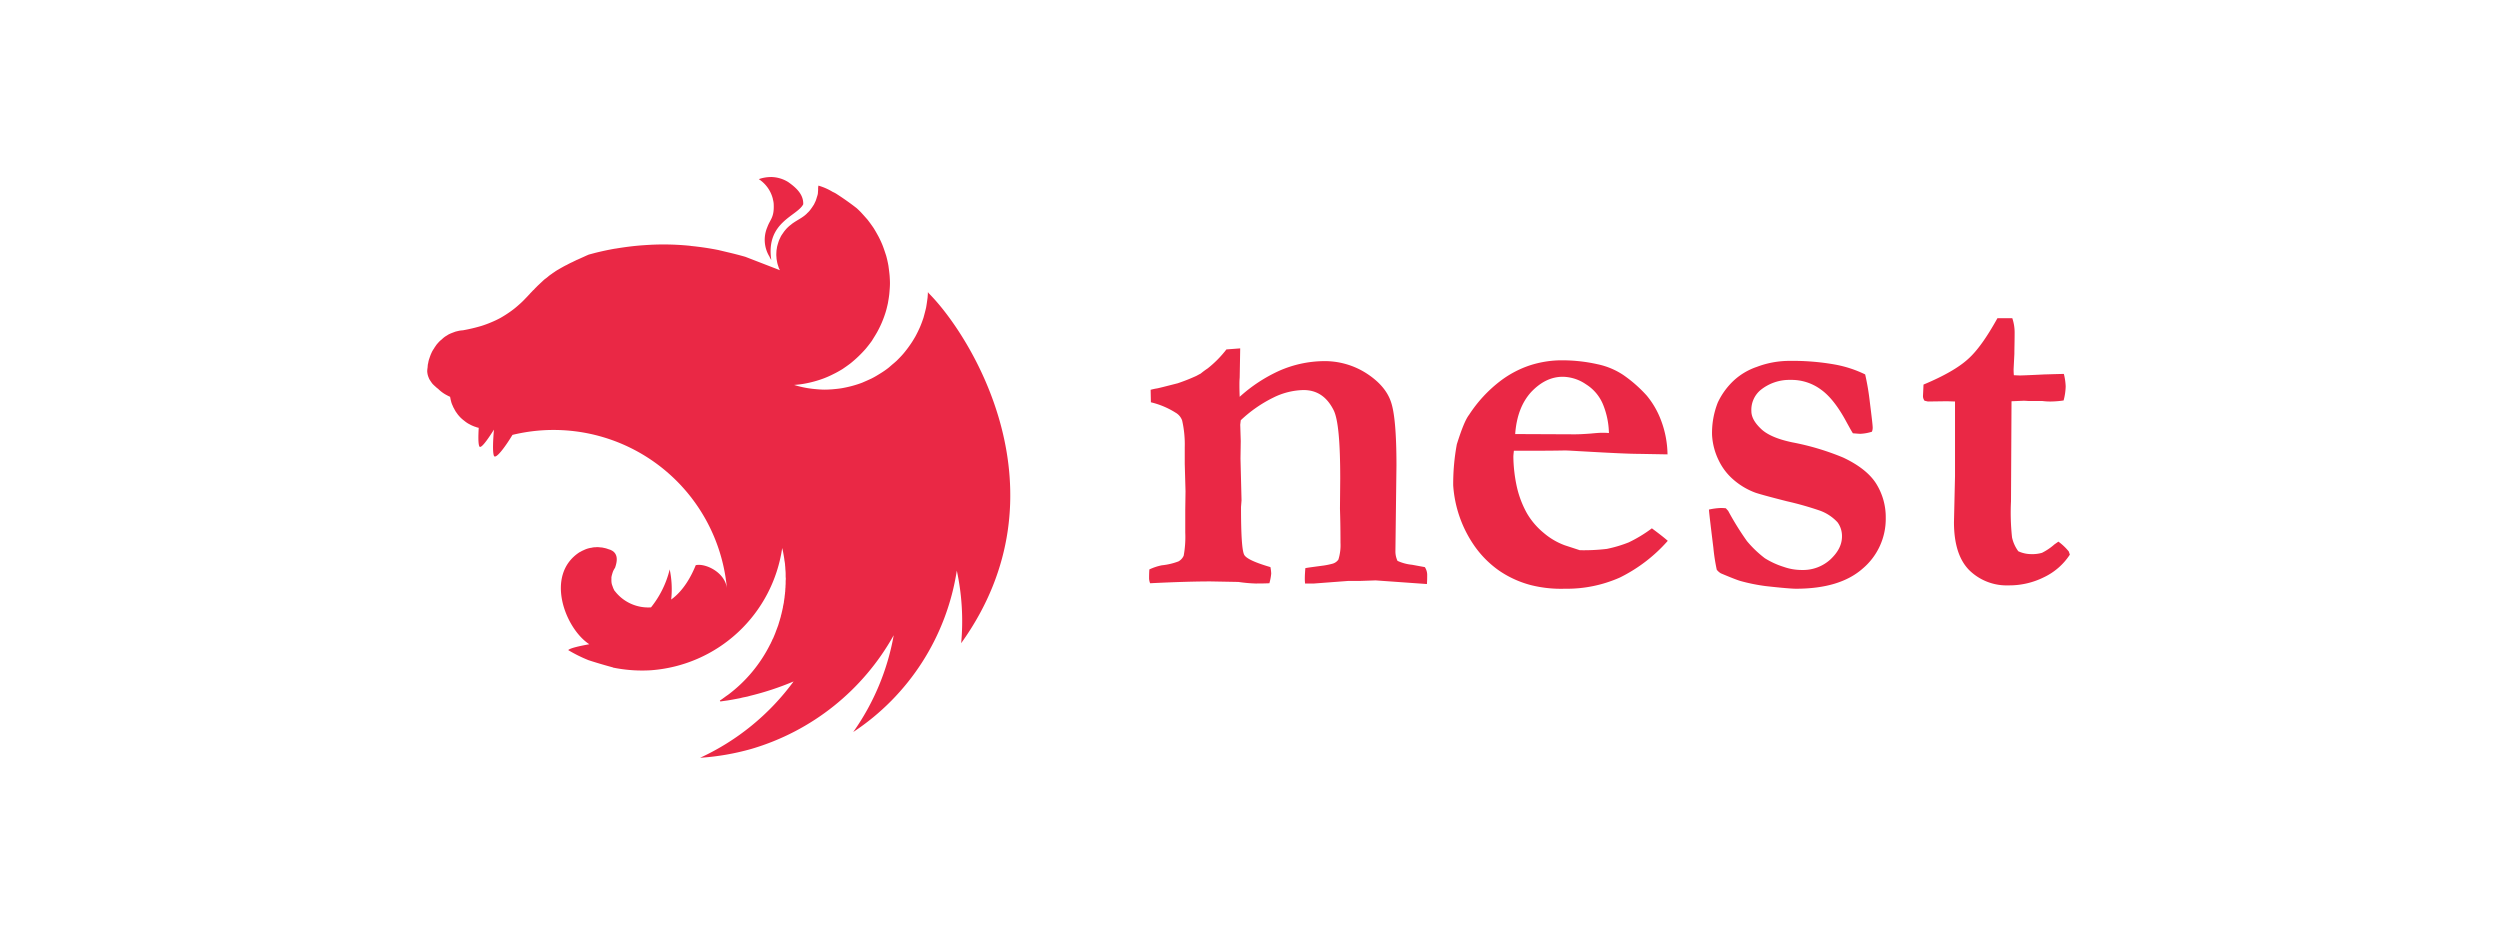 <svg xmlns="http://www.w3.org/2000/svg" width="650" height="243" viewBox="0 0 650 243">
  <g id="Group_137453" data-name="Group 137453" transform="translate(-5556 -16122)">
    <rect id="Rectangle_40260" data-name="Rectangle 40260" width="650" height="243" transform="translate(5556 16122)" fill="#fff" opacity="0"/>
    <g id="_-zvkLr6-nest" data-name="-zvkLr6-nest" transform="translate(5638.793 16100.178)">
      <path id="Path_118865" data-name="Path 118865" d="M117.549,67.851a9.608,9.608,0,0,0-3.054.548,8.622,8.622,0,0,1,3.641,5.089c.039.274.117.47.157.744a4.306,4.306,0,0,1,.078.7c.157,3.445-.9,3.876-1.644,5.911a8.365,8.365,0,0,0,.548,7.712,4.678,4.678,0,0,0,.47.861c-1.488-9.9,6.773-11.392,8.3-14.485.117-2.7-2.114-4.5-3.876-5.755a8.649,8.649,0,0,0-4.619-1.331ZM130,70.082a4.529,4.529,0,0,0-.078,1.135c-.039.313-.039.7-.078,1.018a8.5,8.5,0,0,1-.274.94,8.793,8.793,0,0,1-.313.94c-.157.313-.274.587-.431.9-.117.157-.2.313-.313.47l-.235.352c-.2.274-.392.548-.587.783a5.988,5.988,0,0,1-.7.7v.039c-.235.2-.47.431-.744.626-.822.626-1.762,1.1-2.623,1.683a5.834,5.834,0,0,0-.783.587,5.724,5.724,0,0,0-.744.626,6.331,6.331,0,0,0-.7.744,5.834,5.834,0,0,0-.587.783c-.2.274-.391.548-.548.822-.157.313-.274.587-.431.9a8.2,8.2,0,0,0-.313.9c-.117.352-.2.666-.274.979-.039.157-.039.352-.078.509s-.039.313-.078.47c0,.313-.039.666-.039.979a4.249,4.249,0,0,0,.039.7,4.445,4.445,0,0,0,.117.979,8.03,8.03,0,0,0,.2.94c.117.313.2.626.313.94.078.2.2.391.274.548l-9-3.484c-1.527-.431-3.014-.822-4.541-1.174l-2.466-.587c-2.349-.47-4.737-.822-7.125-1.057-.078,0-.117-.039-.2-.039a70,70,0,0,0-7.008-.352c-1.723,0-3.445.078-5.128.2-2.388.157-4.776.47-7.164.861-.587.078-1.174.2-1.762.313-1.214.235-2.388.509-3.523.783l-1.762.47c-.587.235-1.135.509-1.683.744l-1.292.587c-.078.039-.157.039-.2.078-.392.2-.744.352-1.1.548a1.907,1.907,0,0,0-.274.117c-.431.2-.861.431-1.214.626-.274.117-.548.274-.783.391a3.528,3.528,0,0,1-.352.2c-.352.2-.7.391-1.018.587a9.849,9.849,0,0,0-.94.587c-.274.2-.548.352-.783.548-.039.039-.078.039-.117.078a9.04,9.04,0,0,0-.744.548l-.078.078-.587.47c-.078.039-.157.117-.235.157-.2.157-.391.352-.587.509-.039.078-.117.117-.157.157-.235.235-.47.431-.7.666-.039,0-.039.039-.078.078-.235.2-.47.431-.7.666-.039.039-.039.078-.078.078-.2.2-.391.391-.587.626-.078.078-.2.157-.274.235-.2.235-.431.47-.666.7-.039.078-.117.117-.157.2-.313.313-.587.626-.9.94l-.117.117a23.109,23.109,0,0,1-2,1.918,22.254,22.254,0,0,1-2.192,1.723c-.783.548-1.527,1.018-2.349,1.488a23.854,23.854,0,0,1-2.466,1.174c-.822.352-1.683.666-2.545.94A43.808,43.808,0,0,1,37.57,107.7a8.33,8.33,0,0,0-.979.117c-.352.078-.666.157-.979.235l-.94.352a10.011,10.011,0,0,0-.94.431c-.274.2-.587.352-.861.548a6.39,6.39,0,0,0-.783.666,6.7,6.7,0,0,0-.783.7c-.235.274-.47.509-.666.783-.2.313-.431.587-.587.9a6.9,6.9,0,0,0-.548.9c-.157.352-.313.666-.431,1.018-.117.313-.235.666-.352,1.018a8.016,8.016,0,0,0-.2.94c0,.039-.039.078-.039.117-.078.352-.078.822-.117,1.057a5.3,5.3,0,0,0-.078.783,2.228,2.228,0,0,0,.039.509,4.152,4.152,0,0,0,.157.744,5.231,5.231,0,0,0,.274.7v.039a6.809,6.809,0,0,0,.431.7,7.951,7.951,0,0,0,.509.7c.2.2.431.431.666.626a5.725,5.725,0,0,0,.744.626,9.11,9.11,0,0,0,2.388,1.723c.2.117.391.2.626.313.039,0,.078.039.117.039a.353.353,0,0,0,.039.2,8.031,8.031,0,0,0,.2.94,5.277,5.277,0,0,0,.313.94c.117.235.2.47.313.7a.855.855,0,0,0,.117.2c.157.313.313.587.47.861l.587.822c.2.235.431.509.666.744s.47.431.744.666a.137.137,0,0,0,.078.039,8.588,8.588,0,0,0,.7.548,6.23,6.23,0,0,0,.861.509,6.362,6.362,0,0,0,.9.431,4.6,4.6,0,0,0,.783.274c.039.039.078.039.157.078.157.039.352.078.509.117-.117,2.114-.157,4.111.157,4.815.352.783,2.075-1.605,3.8-4.345-.235,2.7-.391,5.872,0,6.812.431.979,2.78-2.075,4.815-5.442A45.244,45.244,0,0,1,106.2,174.764c-.509-4.228-5.716-6.577-8.1-5.99-1.174,2.9-3.171,6.616-6.381,8.926a25.1,25.1,0,0,0-.391-7.83,25.319,25.319,0,0,1-4.854,9.865h0a10.935,10.935,0,0,1-9.4-4.228c-.157-.117-.2-.352-.313-.509a7.059,7.059,0,0,1-.313-.822,3.25,3.25,0,0,1-.235-.822,6.051,6.051,0,0,1-.039-.861v-.587a6.268,6.268,0,0,1,.2-.822,6.751,6.751,0,0,1,.274-.822,8.815,8.815,0,0,1,.47-.822c.666-1.879.666-3.406-.548-4.306a4.454,4.454,0,0,0-.744-.391c-.157-.039-.352-.117-.509-.157-.117-.039-.2-.078-.313-.117a6.255,6.255,0,0,0-.822-.2,2.983,2.983,0,0,0-.822-.117,6.388,6.388,0,0,0-.861-.078c-.2,0-.392.039-.587.039a3.056,3.056,0,0,0-.861.117,6.075,6.075,0,0,0-.822.157,6.744,6.744,0,0,0-.822.274c-.274.117-.509.235-.783.352-.235.117-.47.274-.744.391-9.121,5.95-3.68,19.887,2.545,23.919-2.349.431-4.737.94-5.4,1.448l-.078.078a36.886,36.886,0,0,0,5.285,2.623c2.505.822,5.168,1.566,6.342,1.879v.039a37.874,37.874,0,0,0,9.865.7,37.237,37.237,0,0,0,34.137-31.788c.078.352.157.666.235,1.018h0c.117.7.274,1.448.352,2.192v.039c.078.352.117.7.157,1.018v.157a9.62,9.62,0,0,1,.078,1.018c.039.431.078.861.078,1.292v.626c0,.2.039.431.039.626,0,.235-.039.47-.039.7v.548c0,.274-.039.509-.039.783a2.4,2.4,0,0,1-.039.509c0,.274-.039.548-.039.861a1.082,1.082,0,0,0-.039.352c-.039.313-.078.587-.117.9a1.082,1.082,0,0,1-.039.352c-.039.392-.117.744-.157,1.135v.078c-.078.352-.157.744-.235,1.1v.117l-.235,1.057c0,.039-.039.117-.039.157a10.5,10.5,0,0,1-.274,1.057v.117c-.117.391-.235.744-.313,1.1a.121.121,0,0,0-.039.078l-.352,1.174c-.157.391-.274.744-.431,1.135s-.274.783-.431,1.135c-.157.391-.313.744-.47,1.135h-.039c-.157.352-.313.744-.509,1.1h0a1.909,1.909,0,0,1-.117.274c-.039.039-.039.078-.078.117a37.054,37.054,0,0,1-11,13.154h0c-.313.2-.626.431-.94.666h0c-.078.078-.2.117-.274.2-.274.2-.548.391-.861.587l.117.235h.039l1.644-.235h.039c1.018-.157,2.036-.352,3.054-.548a6.83,6.83,0,0,0,.861-.2c.2-.039.352-.078.548-.117.274-.039.548-.117.822-.157.235-.078.47-.117.7-.2A74.19,74.19,0,0,0,123.539,199a62.7,62.7,0,0,1-24.311,19.848,64.411,64.411,0,0,0,13.35-2.31,62.548,62.548,0,0,0,36.995-29.557,62.488,62.488,0,0,1-10.531,25.172,61.521,61.521,0,0,0,26.934-41.967,62.338,62.338,0,0,1,1.135,18.869c28.265-39.422,2.349-80.293-8.5-91.059-.039-.078-.078-.117-.078-.2-.039.039-.039.039-.039.078,0-.039,0-.039-.039-.078,0,.47-.039.94-.078,1.409-.117.9-.235,1.762-.391,2.623-.2.861-.431,1.722-.665,2.584-.274.822-.587,1.683-.94,2.505-.352.783-.744,1.605-1.174,2.388-.431.744-.9,1.527-1.409,2.231-.509.744-1.057,1.448-1.605,2.114-.587.7-1.214,1.331-1.84,1.957-.391.352-.744.666-1.135.979-.313.274-.587.509-.9.783a21.846,21.846,0,0,1-2.192,1.527c-.744.47-1.527.94-2.31,1.331-.822.391-1.644.744-2.466,1.1-.822.313-1.683.587-2.545.822s-1.762.431-2.623.587c-.9.157-1.8.235-2.662.313-.626.039-1.253.078-1.879.078-.9,0-1.8-.078-2.662-.157a26.344,26.344,0,0,1-5.285-1.057h-.039c.861-.078,1.723-.157,2.584-.313.9-.157,1.762-.352,2.623-.587s1.722-.509,2.545-.822a23.507,23.507,0,0,0,2.466-1.1c.822-.391,1.566-.822,2.349-1.292.744-.509,1.488-1.018,2.192-1.566a31.965,31.965,0,0,0,3.837-3.68q.881-1.057,1.644-2.114c.078-.117.157-.274.235-.391.391-.626.783-1.253,1.135-1.879.431-.783.822-1.566,1.174-2.388s.665-1.644.94-2.505c.274-.822.47-1.683.666-2.545.157-.9.313-1.762.391-2.623.078-.9.157-1.8.157-2.662,0-.626-.039-1.253-.078-1.879-.078-.9-.2-1.762-.313-2.623-.157-.9-.352-1.762-.587-2.623-.274-.822-.548-1.683-.861-2.505s-.7-1.644-1.1-2.427c-.431-.783-.861-1.566-1.331-2.31-.509-.744-1.018-1.448-1.566-2.153-.587-.666-1.174-1.331-1.8-2-.313-.313-.665-.666-1.018-.979-1.762-1.37-3.6-2.662-5.442-3.837a7.289,7.289,0,0,0-.783-.391A15.255,15.255,0,0,0,130,70.082Z" transform="translate(0)" fill="#ea2845" fill-rule="evenodd"/>
      <path id="Path_118866" data-name="Path 118866" d="M282.958,185.769a14.068,14.068,0,0,1,3.25-1.083,16.777,16.777,0,0,0,4.333-1.016,3.121,3.121,0,0,0,1.354-1.489,27.247,27.247,0,0,0,.406-6.026v-5.89l.068-4.807-.2-7.177v-4.265a28.153,28.153,0,0,0-.677-6.973,3.774,3.774,0,0,0-1.693-2.031,21.284,21.284,0,0,0-6.432-2.708l-.068-3.25c.542-.135,1.083-.271,1.557-.339s2.3-.542,5.484-1.354a49.341,49.341,0,0,0,4.807-1.9c.271-.135.609-.338,1.151-.609a21.391,21.391,0,0,1,1.828-1.354A27.928,27.928,0,0,0,303,128.56l3.588-.271-.135,7.65c-.068.745-.068,1.354-.068,1.828,0,.406,0,1.422.068,3.114a39.726,39.726,0,0,1,10.291-6.77,29.418,29.418,0,0,1,11.442-2.505,20.066,20.066,0,0,1,11.239,3.182c3.25,2.1,5.349,4.536,6.3,7.244,1.016,2.776,1.489,8.4,1.489,16.723l-.271,22.207a5.79,5.79,0,0,0,.542,2.573,11.785,11.785,0,0,0,3.791,1.016l3.317.609a3.714,3.714,0,0,1,.609,2.166c0,.542,0,1.286-.068,2.234l-13.338-.948-3.927.135h-3.114l-9,.677h-2.3a11.054,11.054,0,0,1-.068-1.354c0-.812.068-1.693.135-2.64.609-.135,2.234-.339,4.739-.677a20.042,20.042,0,0,0,2.3-.474,2.745,2.745,0,0,0,1.557-1.083,12.539,12.539,0,0,0,.542-4.4c0-3.859-.068-6.77-.135-8.8l.068-7.854c0-9.614-.542-15.572-1.76-17.874-1.76-3.453-4.333-5.145-7.786-5.145a18.408,18.408,0,0,0-7.854,1.963,34.325,34.325,0,0,0-8.463,5.89l-.135,1.151.135,4.265-.068,4.536.271,10.9-.135,1.693c0,7.38.271,11.577.88,12.525s2.844,1.963,6.77,3.114a10.9,10.9,0,0,1,.2,1.693,13.691,13.691,0,0,1-.474,2.5c-1.422.068-2.64.068-3.588.068a37.783,37.783,0,0,1-4.468-.406l-7.244-.135c-3.656,0-8.869.135-15.707.474a3.536,3.536,0,0,1-.271-1.422c0-.339,0-1.083.068-2.167Z" transform="translate(-66.927 -15.888)" fill="#ea2845"/>
      <path id="Path_118867" data-name="Path 118867" d="M391.116,154.315c1.219-3.859,2.234-6.432,3.182-7.65a34.974,34.974,0,0,1,8.057-8.734,26.586,26.586,0,0,1,7.786-4.13,27.194,27.194,0,0,1,7.312-1.286,42.015,42.015,0,0,1,10.291,1.016,19.221,19.221,0,0,1,6.635,2.776,35.008,35.008,0,0,1,6.093,5.349,22.256,22.256,0,0,1,3.724,6.432,25.837,25.837,0,0,1,1.693,8.869l-7.583-.135c-2.1,0-6.635-.2-13.744-.609-2.64-.135-4.4-.271-5.416-.271-.339,0-2.776.068-7.312.068h-5.89c-.068.677-.135,1.219-.135,1.625a39.033,39.033,0,0,0,.88,7.65,25.758,25.758,0,0,0,2.64,6.973,19.068,19.068,0,0,0,4.4,5.145,18.009,18.009,0,0,0,5.416,3.182l3.927,1.286a49.77,49.77,0,0,0,7.041-.338,33.561,33.561,0,0,0,5.687-1.693,35.681,35.681,0,0,0,6.026-3.656c1.625,1.219,2.979,2.234,4.13,3.25a40.383,40.383,0,0,1-12.457,9.546,33.994,33.994,0,0,1-14.353,2.911,32.036,32.036,0,0,1-8.8-.948,26.514,26.514,0,0,1-8.192-3.724,26.19,26.19,0,0,1-6.3-6.229,31.177,31.177,0,0,1-5.687-15.978,56.618,56.618,0,0,1,.948-10.7Zm39.539-2.911a20.728,20.728,0,0,0-1.489-7.312,11.2,11.2,0,0,0-4.468-5.349,10.978,10.978,0,0,0-6.026-1.963c-3.047,0-5.755,1.354-8.26,3.994-2.437,2.708-3.791,6.3-4.13,10.9l15.5.068c1.016,0,2.437-.068,4.2-.2q2.031-.2,2.844-.2c.406,0,1.016,0,1.828.068Z" transform="translate(-95.128 -16.998)" fill="#ea2845"/>
      <path id="Path_118868" data-name="Path 118868" d="M480.363,171.357a17.318,17.318,0,0,1,2.979-.406,12.07,12.07,0,0,1,1.422.068l.609.677a74.463,74.463,0,0,0,4.875,7.854,28.481,28.481,0,0,0,4.672,4.468,21.023,21.023,0,0,0,4.875,2.234,14.051,14.051,0,0,0,4.807.812,10.524,10.524,0,0,0,7.312-2.708c2.031-1.9,3.047-3.859,3.047-6.026a6.034,6.034,0,0,0-1.151-3.656,11.625,11.625,0,0,0-4.6-3.047,83.83,83.83,0,0,0-8.6-2.437c-4.536-1.151-7.244-1.9-8.192-2.234a18.381,18.381,0,0,1-5.687-3.385,15.353,15.353,0,0,1-3.791-4.942,17.013,17.013,0,0,1-1.76-6.635,21.544,21.544,0,0,1,1.489-8.463,18.737,18.737,0,0,1,4.265-5.823,16.878,16.878,0,0,1,5.89-3.453,23.845,23.845,0,0,1,8.531-1.557,62.623,62.623,0,0,1,11.374.88,30.386,30.386,0,0,1,8.26,2.64A64.407,64.407,0,0,1,522.2,143.4c.474,3.791.745,6.026.745,6.7a2.72,2.72,0,0,1-.2,1.016,11.634,11.634,0,0,1-2.979.542c-.406,0-1.083-.068-1.963-.135-.406-.609-.948-1.625-1.625-2.844q-3.25-6.093-6.7-8.531a12.856,12.856,0,0,0-7.921-2.505,11.891,11.891,0,0,0-7.854,2.708,6.732,6.732,0,0,0-2.3,5.416c0,1.489.812,2.979,2.437,4.536,1.557,1.557,4.333,2.776,8.26,3.588a67,67,0,0,1,13.134,3.927c4.062,1.9,6.973,4.2,8.6,6.77a16.419,16.419,0,0,1,2.505,8.937,16.9,16.9,0,0,1-6.026,13.2c-3.927,3.453-9.682,5.213-17.332,5.213-.948,0-3.588-.2-7.786-.677a46.906,46.906,0,0,1-6.7-1.354c-.677-.2-2.3-.812-5.01-1.963a3.763,3.763,0,0,1-1.083-.948,49.9,49.9,0,0,1-.88-5.687c-.677-5.552-1.083-8.869-1.151-9.952Z" transform="translate(-118.838 -17.047)" fill="#ea2845"/>
      <path id="Path_118869" data-name="Path 118869" d="M556,134.9c5.349-2.234,9.208-4.468,11.577-6.635,2.437-2.166,4.942-5.755,7.651-10.629h3.859a11.6,11.6,0,0,1,.609,3.724c0,2.37-.068,4.2-.068,5.552l-.2,3.995c0,.2,0,.745.068,1.557l1.557.068c.2,0,2.37-.068,6.364-.271.339,0,2.031-.068,5.078-.135a15.665,15.665,0,0,1,.474,3.25,15.421,15.421,0,0,1-.542,3.656,25.324,25.324,0,0,1-3.385.271,16.545,16.545,0,0,1-2.166-.135h-3.521l-1.219-.068-3.25.135-.135,26a60.119,60.119,0,0,0,.271,9.411,9.518,9.518,0,0,0,1.625,3.588,8.081,8.081,0,0,0,3.453.745,8.785,8.785,0,0,0,2.708-.338,15.065,15.065,0,0,0,2.979-1.963c.271-.271.745-.542,1.286-.948a14.172,14.172,0,0,1,2.708,2.573l.271.812a16.459,16.459,0,0,1-6.77,5.89,20.128,20.128,0,0,1-9.14,2.1,13.875,13.875,0,0,1-10.291-3.995c-2.64-2.708-3.927-6.838-3.927-12.457l.271-11.916V139.3l-2.1-.068-4.942.068-.88-.2a1.986,1.986,0,0,1-.406-1.151c0-.271.068-1.286.135-3.047Z" transform="translate(-138.684 -13.087)" fill="#ea2845"/>
    </g>
  </g>
</svg>
